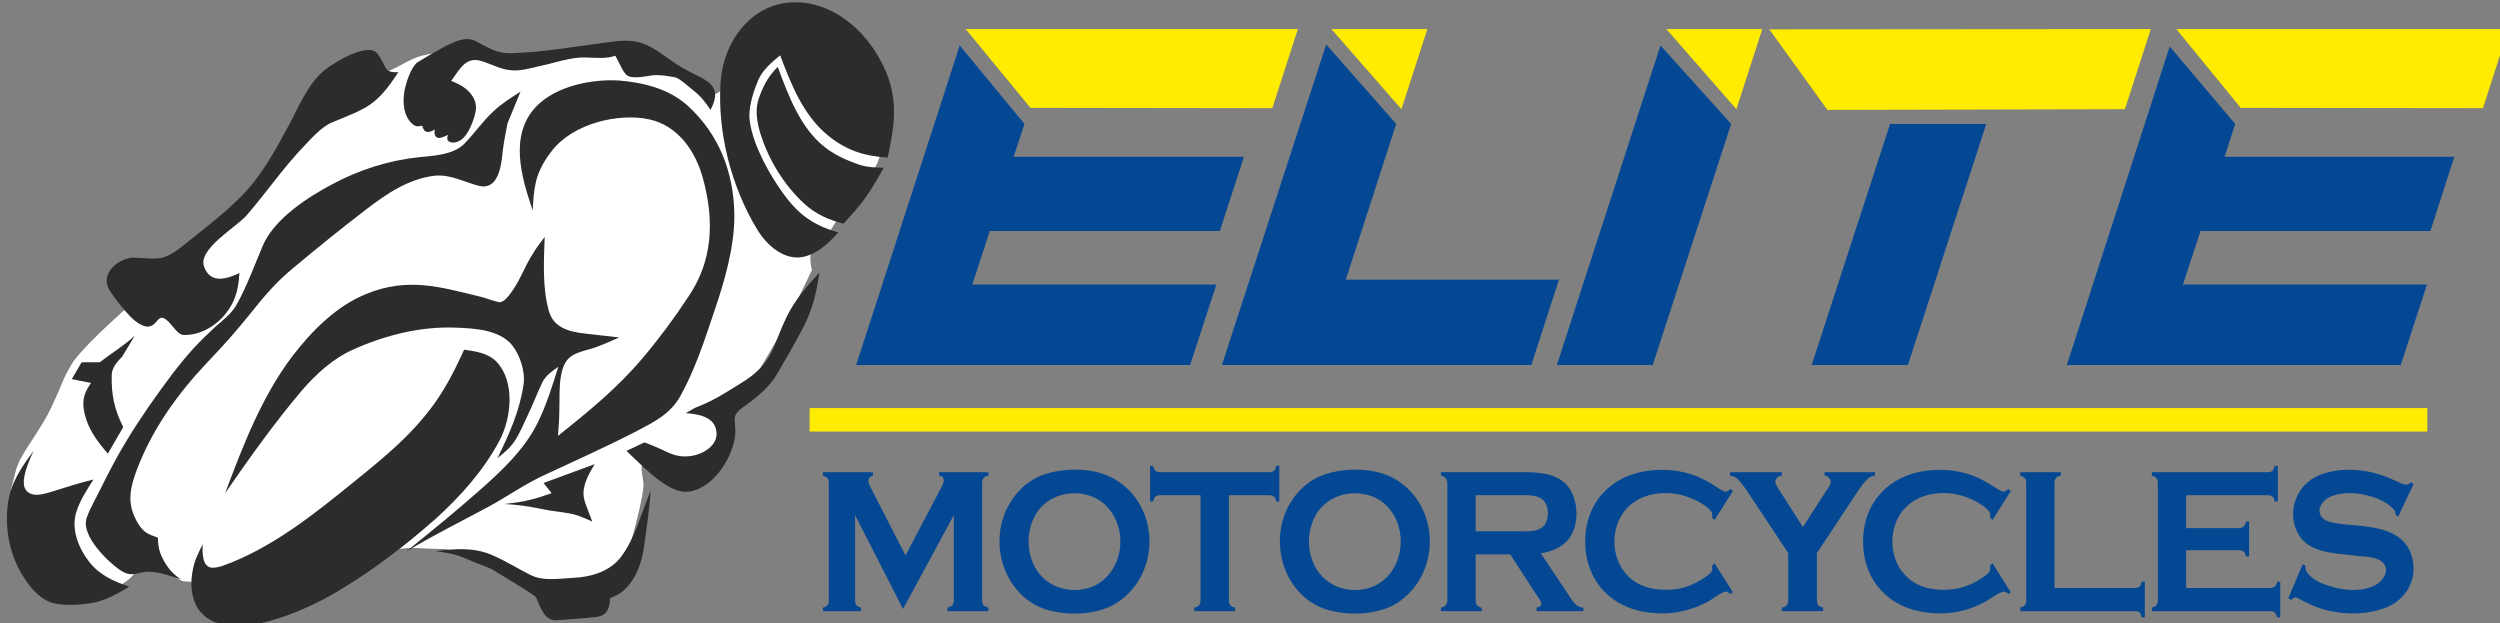 <?xml version="1.0" encoding="UTF-8" standalone="no"?>
<svg
   xmlns:dc="http://purl.org/dc/elements/1.1/"
   xmlns:cc="http://creativecommons.org/ns#"
   xmlns:rdf="http://www.w3.org/1999/02/22-rdf-syntax-ns#"
   xmlns:svg="http://www.w3.org/2000/svg"
   xmlns="http://www.w3.org/2000/svg"
   xmlns:sodipodi="http://sodipodi.sourceforge.net/DTD/sodipodi-0.dtd"
   xmlns:inkscape="http://www.inkscape.org/namespaces/inkscape"
   width="423.103mm"
   height="105.49mm"
   viewBox="0 0 423.103 105.49"
   version="1.1"
   id="svg4880"
   inkscape:version="1.0.1 (3bc2e813f5, 2020-09-07)"
   sodipodi:docname="EliteLogo.svg">
  <rect x="0" y="0" width="423.103" height="105.49" fill="#808080" stroke="none"/>
  <defs
     id="defs4874" />
  <sodipodi:namedview
     id="base"
     pagecolor="#ffffff"
     bordercolor="#666666"
     borderopacity="1.0"
     inkscape:pageopacity="0.0"
     inkscape:pageshadow="2"
     inkscape:zoom="0.49497475"
     inkscape:cx="339.63963"
     inkscape:cy="414.35494"
     inkscape:document-units="mm"
     inkscape:current-layer="layer7"
     inkscape:document-rotation="0"
     showgrid="false"
     inkscape:pagecheckerboard="true"
     inkscape:snap-smooth-nodes="true"
     inkscape:snap-midpoints="true"
     inkscape:snap-intersection-paths="true"
     inkscape:object-paths="true"
     inkscape:window-width="1920"
     inkscape:window-height="1017"
     inkscape:window-x="-8"
     inkscape:window-y="-8"
     inkscape:window-maximized="1" />
  <g
     inkscape:groupmode="layer"
     id="layer7"
     inkscape:label="Layer 2"
     transform="translate(127.641,-10.755)"
     style="display:inline">
    <path
       style="fill:#ffffff;fill-opacity:1;stroke:none;stroke-width:0.265px;stroke-linecap:butt;stroke-linejoin:miter;stroke-opacity:1"
       d="m -123.119,86.627 c 0,0 2.498,-3.733 3.554,-5.712 1.106,-2.071 2.898,-6.42 2.898,-6.42 0,0 0.986,-1.98 1.658,-2.85 2.533,-3.282 8.816,-8.772 8.816,-8.772 l 13.297,-13.23 6.414,-4.143 12.963,-18.308 c 0,0 8.122,-2.914 12.083,-4.616 1.589,-0.683 3.034,-1.71 4.68,-2.241 1.754,-0.567 5.443,-0.981 5.443,-0.981 l 7.914,0.945 6.993,-0.094 7.938,-1.205 c 0,0 5.363,-0.638 5.457,-0.567 0.094,0.071 10.583,4.866 10.583,4.866 0,0 2.45,0.334 3.446,0.996 0.867,0.576 0.925,2.502 1.963,2.43 3.086,-0.216 4.772,-7.961 4.772,-7.961 l 14.363,-0.756 8.15,11.528 c 0,0 1.86,5.093 1.056,7.48 -0.214,0.635 -0.366,1.133 -0.66,1.718 -1.504,3.001 -8.216,5.024 -8.145,5.921 0.071,0.898 2.031,2.488 1.344,3.551 -0.56,0.867 -0.889,1.478 -0.889,1.478 0,0 -2.484,1.62 -3.053,2.824 -0.832,1.76 -0.136,3.928 -0.136,3.928 l -4.707,9.74 -4.63,7.89 -7.654,5.339 1.181,5.859 -4.725,5.433 c 0,0 -6.233,-3.763 -8.032,-1.701 -0.707,0.811 0.196,2.882 0.027,4.309 -0.507,4.282 -3.098,12.559 -3.098,12.559 l -9.308,6.095 -7.371,-2.646 -8.376,-4.395 -5.228,-1.236 -3.019,-0.075 c 0,0 -3.355,-0.268 -4.981,0.071 -1.373,0.286 -3.883,1.623 -3.883,1.623 l -15.996,0.705 c 0,0 -10.881,3.722 -16.424,3.139 -0.633,-0.067 -1.174,-0.49 -1.759,-0.74 -2.638,-1.129 -7.893,-3.436 -7.893,-3.436 0,0 1.513,1.327 1.434,2.198 -0.1,1.111 -2.3,2.431 -2.3,2.431 l -10.393,1.252 -8.419,-17.239 0.91,-3.591 0.56,-1.37 z"
       id="path4997"
       sodipodi:nodetypes="cscsccccssccccscsscccsssscsccccccssccccccsccsscscccccc" />
  </g>
  <g
     inkscape:label="Layer 1"
     inkscape:groupmode="layer"
     id="layer1"
     transform="translate(127.641,-10.755)"
     style="display:inline">
    <g
       style="fill-rule:evenodd"
       id="g4978"
       transform="matrix(0.353,0,0,0.353,-1984.487,-592.795)">
      <path
         style="fill:#044894;stroke:none"
         d="m 5693.13,2001.74 -22.99,-44.96 v 40.8 c 0,0.82 0.17,1.84 0.68,2.35 0.51,0.65 1.33,0.99 2.18,1.16 v 1.67 h -18.28 v -1.67 c 0.65,-0.17 1.67,-0.51 2.18,-1.16 0.49,-0.51 0.66,-1.53 0.66,-2.35 v -56.39 c 0,-0.68 -0.17,-1.7 -0.66,-2.21 -0.68,-0.65 -1.53,-0.99 -2.18,-1.16 v -1.67 h 23.98 v 1.67 c -0.65,0.17 -1.33,0.51 -1.84,1.16 -0.68,1.19 -0.17,2.53 0.34,3.72 l 17.12,33.39 17.29,-32.88 c 0.51,-1.02 1.33,-2.53 0.99,-3.86 -0.34,-1.19 -1.16,-1.53 -2.18,-1.53 v -1.67 h 23.64 v 1.67 c -0.82,0.17 -1.64,0.34 -2.32,1.16 -0.51,0.51 -0.68,1.53 -0.68,2.21 v 56.39 c 0,0.82 0.17,1.84 0.68,2.35 0.68,0.65 1.5,0.99 2.32,1.16 v 1.67 h -19.61 v -1.67 c 0.85,-0.17 1.67,-0.51 2.35,-1.16 0.34,-0.51 0.68,-1.53 0.68,-2.35 v -40.8 l -24.35,44.96"
         id="path4922" />
      <path
         style="fill:#044894;stroke:none"
         d="m 5797.33,1969.37 c 0,9.75 -5.36,18.79 -14.26,22 -9.24,3.17 -20.12,0.51 -25.82,-8.25 -5.22,-8.05 -5.22,-19.45 0,-27.53 5.7,-8.53 16.58,-11.25 25.82,-8.02 8.73,3.01 14.26,12.08 14.26,21.8 m 13.95,0 c 0,12.27 -6.04,23.5 -16.1,29.71 -9.41,5.7 -23.19,6.04 -33.59,2.86 -15.73,-5.05 -24.66,-22.34 -21.63,-39.29 2.18,-11.9 10.57,-22.31 21.63,-25.65 10.4,-3.2 24.18,-3.03 33.59,2.86 10.06,6.04 16.1,17.26 16.1,29.51"
         id="path4924" />
      <path
         style="fill:#044894;stroke:none"
         d="m 5849.38,1947.2 v 50.38 c 0,0.82 0.17,1.67 0.65,2.35 0.51,0.65 1.53,0.99 2.35,1.16 v 1.67 h -19.64 v -1.67 c 0.85,-0.17 1.7,-0.51 2.35,-1.16 0.51,-0.51 0.68,-1.53 0.68,-2.35 v -50.38 h -19.45 c -0.68,0 -1.7,0.2 -2.21,0.68 -0.65,0.51 -0.82,1.51 -1.16,2.36 h -1.36 v -17.12 h 1.36 c 0.34,0.85 0.51,1.7 1.16,2.35 0.51,0.51 1.53,0.68 2.21,0.68 h 52.5 c 0.65,0 1.7,-0.17 2.18,-0.68 0.69,-0.65 0.86,-1.5 1.03,-2.35 h 1.5 v 17.12 h -1.5 c -0.17,-0.85 -0.34,-1.85 -1.03,-2.36 -0.68,-0.48 -1.53,-0.68 -2.18,-0.68 h -19.44"
         id="path4926" />
      <path
         style="fill:#044894;stroke:none"
         d="m 5931.75,1969.37 c 0,9.75 -5.36,18.79 -14.26,22 -9.07,3.17 -20.12,0.51 -25.82,-8.25 -5.22,-8.05 -5.22,-19.45 0,-27.53 5.7,-8.53 16.75,-11.25 25.82,-8.02 8.9,3.01 14.26,12.08 14.26,21.8 m 13.95,0 c 0,12.27 -6.07,23.5 -15.96,29.71 -9.55,5.7 -23.33,6.04 -33.73,2.86 -15.76,-5.05 -24.67,-22.34 -21.63,-39.29 2.15,-11.9 10.54,-22.31 21.63,-25.65 10.4,-3.2 24.18,-3.03 33.73,2.86 9.89,6.04 15.96,17.26 15.96,29.51"
         id="path4928" />
      <path
         style="fill:#044894;stroke:none"
         d="m 5967.67,1964.49 v -17.29 h 20.97 c 3.69,0 8.9,-0.48 11.74,2.7 2.69,3.2 2.52,8.9 0,11.93 -2.84,3.17 -8.05,2.66 -11.74,2.66 h -20.97 m 0,11.09 v 22 c 0,0.82 0.17,1.84 0.65,2.35 0.51,0.65 1.36,0.99 2.21,1.16 v 1.67 h -19.5 v -1.67 c 0.88,-0.17 1.7,-0.51 2.21,-1.16 0.51,-0.51 0.85,-1.53 0.85,-2.35 v -56.24 c 0,-0.83 -0.34,-1.85 -0.85,-2.36 -0.51,-0.65 -1.33,-0.99 -2.21,-1.16 v -1.67 h 39.11 c 7.4,0 16.62,0.34 21.83,6.89 5.22,6.71 5.53,18.62 0.17,25.34 -3.37,4.02 -8.39,5.87 -13.26,6.69 l 12.27,18.31 c 1.3,1.98 2.66,4.34 4.34,6.04 1.16,0.99 2.35,1.67 3.85,1.67 v 1.67 h -22.48 v -1.67 c 0.68,-0.17 1.51,-0.34 2.02,-0.99 1.02,-1.53 -1.34,-4.03 -2.02,-5.05 l -12.58,-19.47 h -16.61"
         id="path4930" />
      <path
         style="fill:#044894;stroke:none"
         d="m 6082.27,1979.94 8.73,13.78 -1.16,0.82 c -1.19,-1.02 -2.01,-1.5 -3.37,-0.82 -2.36,0.99 -4.37,2.49 -6.35,3.86 -9.24,5.35 -19.31,7.2 -29.74,5.83 -17.26,-2.15 -30.19,-14.74 -30.19,-34.04 0,-19.13 12.93,-31.72 30.19,-33.9 10.23,-1.33 20.64,0.34 29.74,5.87 1.98,1.19 4.16,2.86 6.35,3.85 1.36,0.71 2.35,0 3.37,-0.99 l 1.16,0.99 -8.73,13.78 -1.16,-0.82 c 0,-1.2 0.14,-2.36 -0.51,-3.21 -3.03,-3.85 -10.57,-7.06 -15.08,-8.05 -9.41,-2.04 -20.64,0 -26.87,8.39 -6.89,9.55 -5.73,23.84 3.03,31.55 5.84,5.19 13.58,6.21 20.98,5.53 4.7,-0.48 9.21,-2.18 13.23,-4.71 1.36,-0.82 4.88,-2.83 5.22,-4.67 v -2.19 l 1.16,-0.85"
         id="path4932" />
      <path
         style="fill:#044894;stroke:none"
         d="m 6131.28,1974.93 v 22.65 c 0,0.82 0.17,1.84 0.65,2.35 0.51,0.65 1.53,0.99 2.36,1.16 v 1.67 h -19.79 v -1.67 c 0.82,-0.17 1.84,-0.51 2.35,-1.16 0.49,-0.51 0.66,-1.53 0.66,-2.35 v -22.65 l -20.13,-30.39 c -1.19,-1.67 -2.52,-3.54 -4.03,-5.05 -1.02,-0.99 -2.18,-1.5 -3.71,-1.67 v -1.67 h 24.86 v 1.67 c -1.19,0 -2.01,0.51 -2.69,1.53 -1.33,1.65 0.51,3.86 1.33,5.19 l 11.42,17.94 11.57,-17.94 c 0.85,-1.33 2.69,-3.54 1.36,-5.19 -0.68,-1.02 -1.53,-1.53 -2.52,-1.53 v -1.67 h 24.15 v 1.67 c -1.5,0.17 -2.67,0.68 -3.66,1.67 -1.53,1.51 -2.86,3.21 -4.05,5.05 l -20.13,30.39"
         id="path4934" />
      <path
         style="fill:#044894;stroke:none"
         d="m 6215.53,1979.94 8.7,13.78 -1.16,0.82 c -1.19,-1.02 -2.01,-1.5 -3.35,-0.82 -2.35,0.99 -4.39,2.49 -6.55,3.86 -9.09,5.35 -19.13,7.2 -29.53,5.83 -17.29,-2.15 -30.22,-14.74 -30.22,-34.04 0,-19.13 12.93,-31.72 30.22,-33.9 10.23,-1.33 20.63,0.34 29.53,5.87 2.16,1.19 4.34,2.86 6.55,3.85 1.34,0.71 2.16,0 3.35,-0.99 l 1.16,0.99 -8.7,13.78 -1.19,-0.82 c 0,-1.2 0.17,-2.36 -0.51,-3.21 -3.01,-3.85 -10.58,-7.06 -15.08,-8.05 -9.41,-2.04 -20.67,0 -26.85,8.39 -6.89,9.55 -5.72,23.84 3.01,31.55 5.86,5.19 13.58,6.21 20.8,5.53 4.88,-0.48 9.41,-2.18 13.44,-4.71 1.33,-0.82 4.85,-2.83 5.19,-4.67 v -2.19 l 1.19,-0.85"
         id="path4936" />
      <path
         style="fill:#044894;stroke:none"
         d="m 6245.21,1991.68 h 38.43 c 0.83,0 1.68,-0.17 2.36,-0.65 0.51,-0.68 0.85,-1.53 0.99,-2.36 h 1.5 v 17.1 h -1.5 c -0.14,-0.82 -0.48,-1.65 -0.99,-2.36 -0.68,-0.48 -1.53,-0.65 -2.36,-0.65 h -54.87 v -1.67 c 0.68,-0.17 1.7,-0.51 2.18,-1.16 0.51,-0.51 0.68,-1.53 0.68,-2.35 v -56.39 c 0,-0.68 -0.17,-1.7 -0.68,-2.21 -0.65,-0.65 -1.5,-0.99 -2.18,-1.16 v -1.67 h 19.47 v 1.67 c -0.85,0.17 -1.67,0.34 -2.35,1.16 -0.51,0.51 -0.68,1.53 -0.68,2.21 v 50.49"
         id="path4938" />
      <path
         style="fill:#044894;stroke:none"
         d="m 6308.31,1973.57 v 18.11 h 40.28 c 0.65,0 1.67,-0.17 2.15,-0.65 0.71,-0.68 1.02,-1.53 1.19,-2.36 h 1.5 v 17.1 h -1.5 c -0.17,-0.82 -0.48,-1.65 -1.19,-2.36 -0.48,-0.48 -1.33,-0.65 -2.15,-0.65 h -56.73 v -1.67 c 0.66,-0.17 1.68,-0.51 2.19,-1.16 0.51,-0.51 0.68,-1.53 0.68,-2.35 v -56.24 c 0,-0.83 -0.17,-1.85 -0.68,-2.36 -0.51,-0.65 -1.53,-0.99 -2.19,-1.16 v -1.67 h 55.71 c 0.68,0 1.67,-0.17 2.18,-0.68 0.51,-0.65 0.85,-1.5 0.99,-2.35 h 1.53 v 17.12 h -1.53 c -0.14,-0.85 -0.31,-1.85 -0.99,-2.36 -0.65,-0.48 -1.5,-0.68 -2.18,-0.68 h -39.26 v 15.79 h 25.51 c 0.65,0 1.5,-0.34 2.18,-0.85 0.51,-0.48 0.85,-1.5 1.02,-2.35 h 1.47 v 16.78 h -1.47 c -0.17,-0.82 -0.51,-1.64 -1.02,-2.32 -0.68,-0.51 -1.53,-0.68 -2.18,-0.68 h -25.51"
         id="path4940" />
      <path
         style="fill:#044894;stroke:none"
         d="m 6417.35,1941.85 -7.37,15.59 -1.33,-0.83 c 0.17,-1.19 -0.17,-2.01 -0.99,-2.83 -3.37,-3.54 -8.39,-5.56 -12.93,-6.58 -5.21,-1.3 -11.25,-1.5 -16.47,0.37 -2.66,0.99 -5.66,3.35 -6.03,6.72 -0.14,2.83 1.84,4.68 4.39,5.5 3.01,1.02 6.21,1.19 9.38,1.53 l 7.23,0.68 c 9.89,1.19 21.12,3.86 23.64,15.93 2.19,10.4 -3.51,19.3 -12.38,22.99 -8.76,3.51 -18.66,3.68 -27.87,1.67 -4.22,-1.02 -8.39,-2.66 -12.27,-4.7 -1,-0.49 -3.01,-1.82 -4,-1.68 -0.71,0.17 -1.19,0.68 -1.7,1.19 l -1.36,-0.85 6.89,-16.27 1.36,0.66 c -0.17,1.19 0,2.35 0.82,3.37 2.86,4.19 9.75,6.38 14.12,7.37 6.03,1.36 12.75,1.53 18.45,-1.33 3,-1.51 7.03,-6.38 4.34,-10.07 -2.5,-3.54 -8.37,-3.54 -12.05,-3.85 l -7.06,-0.85 c -8.05,-0.85 -17.97,-1.84 -22.34,-10.23 -5.18,-9.76 -0.99,-21.8 8.08,-26.68 7.71,-4.02 16.95,-4.36 25.32,-2.86 4.7,0.85 9.27,2.52 13.6,4.53 1.5,0.66 3.35,1.68 4.88,1.85 1.02,0 1.67,-0.51 2.35,-1.19 l 1.3,0.85"
         id="path4942" />
      <path
         style="fill:#ffec00;stroke:none"
         d="m 6303.6,1723.72 h 159.25 l -12.25,37.93 -116.13,-0.17 -30.87,-37.76 m -24.66,38.41 -142.61,0.34 -27.87,-38.61 182.89,-0.14 -12.41,38.41 m -186.27,0 -33.56,-38.41 h 45.98 l -12.42,38.41 m -160.58,0 -33.56,-38.41 h 45.98 l -12.42,38.41 m -208.91,-38.41 h 159.25 l -12.25,37.93 -115.96,-0.17 z"
         id="path4944" />
      <path
         style="fill:#044894;stroke:none"
         d="m 6331.8,1769.19 -31.37,-37.11 -49.33,152.7 h 160.07 l 12.59,-38.58 h -116.99 l 8.42,-25.68 h 110.24 l 11.43,-35.57 h -110.1 l 5.04,-15.76 m -119.33,0 h -46.12 l -37.59,115.59 h 46.15 l 37.56,-115.59 m -122.32,0 -33.87,-37.62 -49.69,153.21 h 45.97 l 37.59,-115.59 m -160.58,0 -33.56,-38.1 -50.01,153.69 h 148.34 l 13.27,-40.93 h -102.19 l 24.15,-74.66 m -178.22,0 -5.18,15.76 h 110.41 l -11.57,35.57 h -110.27 l -8.39,25.68 h 116.99 l -12.59,38.58 h -160.1 l 49.66,-153.21 z"
         id="path4946" />
      <path
         style="fill:#2c2c2b;stroke:none"
         d="m 5683.89,1790.16 c -2.83,5.19 -6.01,10.58 -9.52,15.42 -3.04,4.03 -6.41,7.74 -9.76,11.43 -7.05,-1.84 -13.09,-4.37 -18.79,-9.55 -9.55,-8.74 -17.12,-20.84 -21.15,-33.91 -1.5,-5.04 -2.52,-10.91 -0.85,-16.1 2.19,-6.55 4.71,-11.08 9.24,-15.62 5.22,14.09 10.92,29.34 22.48,38.41 4.88,3.89 10.58,6.38 16.3,8.39 4,1.36 8.02,1.53 12.05,1.53 m -232.72,-45.8 c -7.54,0.51 -5.53,-3.21 -10.07,-8.9 -4.53,-5.7 -20.49,4.19 -24.83,7.56 -8.22,6.35 -12.58,17.44 -17.63,26.82 -6.55,12.25 -13.1,24.18 -22.48,33.73 -7.74,7.91 -16.27,14.43 -24.66,21.15 -12.93,10.57 -13.1,9.24 -27.01,8.56 -6.41,-0.14 -16.47,6.89 -12.11,15.11 2.38,4.02 9.58,13.26 13.27,15.76 8.73,6.23 9.21,-2.67 12.41,-2.01 4.03,1.02 6.38,8.24 10.41,8.24 9.41,0.15 18.96,-6.54 23.33,-15.61 2.18,-4.37 2.86,-9.22 3.17,-14.09 -5.7,2.69 -13.92,5.52 -16.92,-3.04 -3.21,-8.39 15.42,-18.96 20.29,-24.52 9.56,-11.05 17.78,-23.13 28.01,-33.73 3.03,-3.14 8.25,-9.04 12.93,-10.88 16.95,-7.03 21.31,-7.88 31.89,-24.15 m -174.85,181.56 c -5.89,7.88 -11.25,15.59 -12.44,26.02 -1.33,11.25 0.85,23.13 6.55,32.71 3.37,5.87 8.05,11.73 14.11,13.92 5.02,1.84 14.09,1.19 19.45,0.34 6.38,-1.02 12.42,-4.37 18.14,-7.88 -7.23,-2.53 -13.77,-5.22 -18.96,-11.6 -5.05,-6.37 -9.07,-15.62 -6.41,-24.15 1.7,-5.53 5.22,-10.94 8.25,-15.62 -7.06,1.68 -13.75,3.89 -20.64,6.04 -3.68,1.02 -8.9,2.69 -11.76,-0.99 -3.17,-4.03 1.84,-14.94 3.71,-18.79 m 42.44,-45.16 c -2.16,2.18 -5.02,5.22 -5.02,8.9 -0.2,9.55 1.33,16.61 5.53,24.86 l -7.37,12.73 c -5.39,-6.21 -10.23,-12.59 -11.59,-21.49 -0.68,-5.19 0.65,-8.19 3.51,-12.39 l -9.21,-1.84 4.7,-8.08 h 8.71 c 5.52,-4.33 11.59,-7.88 16.78,-12.75 l -6.04,10.06 m 184.76,-111.91 c -0.85,4.53 -1.84,9.04 -2.35,13.75 -0.68,7.39 -2.35,18.48 -11.4,16.27 -7.06,-1.82 -13.77,-5.67 -21.31,-4.85 -12.42,1.5 -22.82,8.56 -32.89,16.27 -11.59,8.9 -22.84,17.97 -34.07,27.35 -9.24,7.57 -14.45,13.92 -21.99,23.33 -8.74,10.58 -9.9,11.91 -20.64,23.3 -13.44,14.29 -25.48,30.9 -32.88,50.18 -3.18,8.42 -5.05,15.79 -0.85,24.01 1.02,2.18 2.35,4.36 4.19,5.89 1.84,1.68 4.37,2.33 6.55,3.18 0.17,5.53 1.02,8.05 3.86,12.75 2.01,3.21 4.36,5.36 7.22,7.37 -5.38,-1.84 -12.58,-4.67 -18.31,-3.51 -4.51,0.99 -6.69,1.84 -11.05,-1.16 -5.05,-3.38 -19.14,-16.47 -15.76,-25.18 1.67,-4.7 4.33,-9.07 6.52,-13.6 3.85,-7.71 7.88,-15.59 12.41,-22.99 6.89,-11.4 14.43,-22 22.31,-32.54 7.57,-9.72 11.93,-14.43 20.47,-22.34 3.54,-3.03 7.42,-6.04 9.92,-10.23 5.21,-9.24 8.73,-19.28 12.92,-29.03 5.7,-12.75 21.8,-22.99 32.89,-28.86 13.09,-7.05 27.35,-11.59 41.95,-13.09 6.38,-0.68 16.13,-0.99 21.48,-6.35 4.88,-4.91 8.88,-10.91 14.09,-15.65 3.86,-3.68 8.39,-6.52 12.93,-9.38 l -6.21,15.11 m -20.81,108.56 c 5.53,0.83 11.57,1.54 15.77,6.04 8.73,9.58 6.88,26.85 1.16,37.59 -7.68,14.43 -18.6,26.53 -30.19,37.11 -14.77,13.09 -30.39,24.97 -46.97,34.89 -13.78,8.39 -51.51,26.5 -65.96,10.37 -4.68,-5.35 -5.39,-13.72 -3.83,-20.77 0.82,-4.37 2.83,-8.25 4.68,-11.91 -0.2,4 -0.34,11.06 4.7,11.23 1.48,0 2.84,-0.32 4.2,-0.68 23.98,-8.39 44.79,-25.18 64.74,-41.42 15.45,-12.44 31.24,-25.54 41.95,-43.48 3.72,-6.04 6.75,-12.42 9.75,-18.97 m 62.59,54.88 c -2.69,4.51 -6.2,10.41 -5.18,16.1 0.48,2.87 3.17,8.9 4.02,11.4 -7.23,-3.18 -8.56,-3.69 -16.13,-4.68 -3,-0.34 -6.04,-0.82 -9.21,-1.53 -5.56,-1.16 -10.91,-1.84 -16.61,-2.18 4,-0.48 8.22,-0.99 12.24,-2.01 3.35,-0.83 6.89,-1.99 10.24,-3.18 l -3.89,-4.87 24.52,-9.05 m 26.85,12.56 c -0.65,9.24 -2.01,18.65 -3.35,27.87 -1.02,7.22 -4.02,14.93 -9.07,19.64 -2.01,2.01 -4.53,3.2 -7.06,4.19 -0.17,5.39 -1.84,8.57 -6.86,9.05 -6.2,0.71 -12.58,1.02 -18.79,1.53 -5.39,0.51 -7.74,-5.87 -9.58,-10.41 -0.14,-0.65 -0.85,-1.16 -1.33,-1.53 -6.55,-4.5 -13.44,-8.36 -20.16,-12.55 -1.33,-0.68 -9.89,-3.86 -12.38,-5.05 -5.05,-2.18 -8.91,-2.86 -14.6,-3.54 8.87,-1.16 18.11,-2.02 26.84,1.7 6.38,2.69 12.42,6.52 18.79,9.72 6.04,3.03 13.75,1.67 19.96,1.36 8.56,-0.34 18.31,-2.86 23.84,-10.74 4.03,-5.56 6.69,-12.28 9.07,-18.8 1.5,-4.19 3.18,-8.39 4.68,-12.44 m 28.68,-182.38 c 5.05,-9.72 1.03,-12.93 -7.37,-16.95 -4.36,-2.18 -8.39,-4.37 -12.41,-7.4 -10.09,-7.2 -14.77,-10.06 -27.36,-8.36 -16.12,2.01 -32.2,5.02 -48.5,5.53 -7.05,0.17 -10.74,-2.67 -17.09,-5.87 -4.9,-2.36 -9.92,0.34 -14.46,2.52 -4.36,2.32 -8.73,4.88 -13.06,7.54 -3.38,2.18 -5.9,10.4 -6.55,14.26 -0.85,5.38 -0.37,11.56 3.68,15.28 1.51,1.5 2.87,1.5 4.85,0.99 1.02,3.85 3.2,3.54 6.07,1.84 -0.34,1.7 -0.17,3.89 1.98,4.06 1.53,0 3.2,-1.02 4.54,-1.53 -2.02,3.2 1.84,5.01 5.72,2.69 3.69,-2.18 6.55,-9.55 7.37,-14.09 0.85,-4.37 -1.67,-8.22 -4.84,-10.74 -2.05,-1.68 -4.54,-2.7 -6.89,-3.69 4.19,-5.72 7.06,-12.07 14.94,-9.38 6.2,1.98 9.89,4.68 16.78,4.34 4.67,-0.34 9.41,-1.85 14.08,-2.84 4.88,-1.19 9.73,-2.69 14.77,-3.2 4.88,-0.51 9.9,0.51 14.77,-0.17 1.16,-0.17 2.16,-0.48 3.35,-0.82 1.36,2.32 3.68,8.05 5.55,9.38 2.67,2.01 9.56,0.34 12.25,0 3.51,-0.34 7.37,0.34 10.91,0.99 2.18,0.51 6.69,4.71 8.87,6.41 3.38,2.66 5.36,5.18 8.05,9.21 m -73.13,156.25 c 14.4,-11.43 28.52,-22.99 40.59,-37.28 8.05,-9.55 15.42,-19.45 22.31,-30.02 11.09,-16.64 12.08,-35.26 6.89,-55.05 -3.69,-14.43 -12.42,-26.36 -25.99,-29.37 -14.63,-3.2 -36.26,1.85 -46.49,14.77 -3.52,4.37 -6.55,9.56 -7.88,15.08 -1.02,4.54 -1.36,9.07 -1.53,13.78 -5.53,-15.93 -11.4,-36.25 1.7,-49.83 9.72,-10.09 27.32,-13.27 39.94,-12.42 11.39,0.99 23.81,3.86 33.05,12.42 14.26,13.23 21.63,30.87 21.97,51.67 0.17,15.79 -4.88,32.74 -9.89,47.31 -4.54,13.61 -9.08,27.36 -15.96,39.8 -4.85,8.7 -12.76,12.56 -20.81,16.78 -14.26,7.37 -28.86,13.92 -43.29,20.64 -9.58,4.19 -18.96,10.88 -28.34,15.93 -13.1,7.06 -26.36,13.58 -39.12,21.32 11.91,-9.59 23.84,-19.31 35.26,-29.4 10.24,-9.04 21.46,-19.45 27.84,-32.37 4.19,-8.56 7.06,-17.63 9.89,-26.85 -2.66,1.85 -5.87,4.03 -7.54,7.2 -2.52,5.39 -4.7,10.95 -7.23,16.3 -2.01,4.17 -3.82,8.73 -6.37,12.42 -2.16,3.2 -5.19,5.53 -8.05,7.88 5.55,-11.23 10.74,-22.65 12.58,-35.57 0.85,-6.04 -1.84,-14.09 -5.53,-18.63 -6.2,-7.54 -18.45,-8.05 -26.84,-8.39 -16.95,-0.68 -33.9,3.54 -49.52,10.57 -9.38,4.2 -17.43,11.43 -24.49,19.62 -13.1,15.45 -25,32.23 -36.74,49.18 8.7,-23.16 17.6,-46.29 32.2,-65.62 9.75,-12.73 21.49,-24.32 35.75,-30.02 19.47,-7.91 34.89,-3.34 54.05,1.33 3.01,0.68 6.04,2.02 9.22,2.7 3.85,0.85 9.92,-10.92 11.25,-13.78 1.5,-3.01 3,-6.21 4.85,-9.04 1.7,-3.01 3.85,-5.7 5.89,-8.39 -0.37,11.59 -1.19,23.98 1.99,35.4 2.69,9.75 12.92,10.4 20.66,11.25 4.34,0.49 8.7,1 13.07,1.51 -5.05,2.18 -9.89,4.53 -15.08,5.86 -7.23,2.02 -11.25,3.52 -12.79,12.42 -0.99,5.19 -0.65,10.91 -0.82,16.27 0,4.2 -0.34,8.42 -0.65,12.62 m 134.39,-97.52 c -13.95,-4.02 -21.15,-10.23 -29.68,-23.5 -5.24,-7.88 -12.44,-21.62 -12.95,-32.03 -0.14,-5.72 2.21,-12.78 4.36,-17.8 2.19,-4.85 6.72,-8.56 10.41,-11.59 5.38,14.43 11.42,29.22 23.16,38.61 8.9,7.2 17.63,9.75 28.37,10.4 3.37,-15.45 5.36,-28.38 -1.87,-43.46 -8.53,-18.28 -25.82,-32.23 -44.79,-30.89 -18.11,1.02 -31.86,17.8 -33.39,37.61 -1.84,24.49 5.22,51 17.46,71.15 4.71,7.88 13.1,14.91 21.8,13.27 6.89,-1.36 12.27,-6.41 17.12,-11.77 m -9.04,19.14 c -6.07,6.72 -11.94,13.41 -15.96,21.8 -6.04,12.58 -6.04,19.64 -16.78,28.03 -3.54,2.66 -7.54,4.85 -11.23,7.23 -7.22,4.34 -8.73,5.02 -15.96,8.02 -1.33,0.68 -2.69,1.7 -4.19,2.38 5.21,0.48 13.95,1.33 14.77,9.04 0.68,6.72 -6.72,10.58 -11.57,11.43 -5.72,0.99 -9.41,-0.37 -14.43,-2.87 -3.03,-1.33 -5.55,-2.52 -8.56,-3.54 l -8.59,4.06 c 6.38,6.03 17.81,18.11 26.37,19.44 12.24,1.84 24.01,-13.75 25.68,-26.5 0.82,-7.54 -2.52,-9.41 3.68,-13.75 5.87,-4.2 12.42,-9.24 16.27,-15.76 4.37,-7.57 8.76,-14.97 12.76,-22.68 4.54,-8.87 6.21,-16.27 7.74,-26.33"
         id="path4948" />
      <path
         style="fill:#ffec00;stroke:none"
         d="m 5648.34,1905.42 h 775.59 v 11.25 h -775.59 z"
         id="path4950" />
    </g>
  </g>
</svg>
